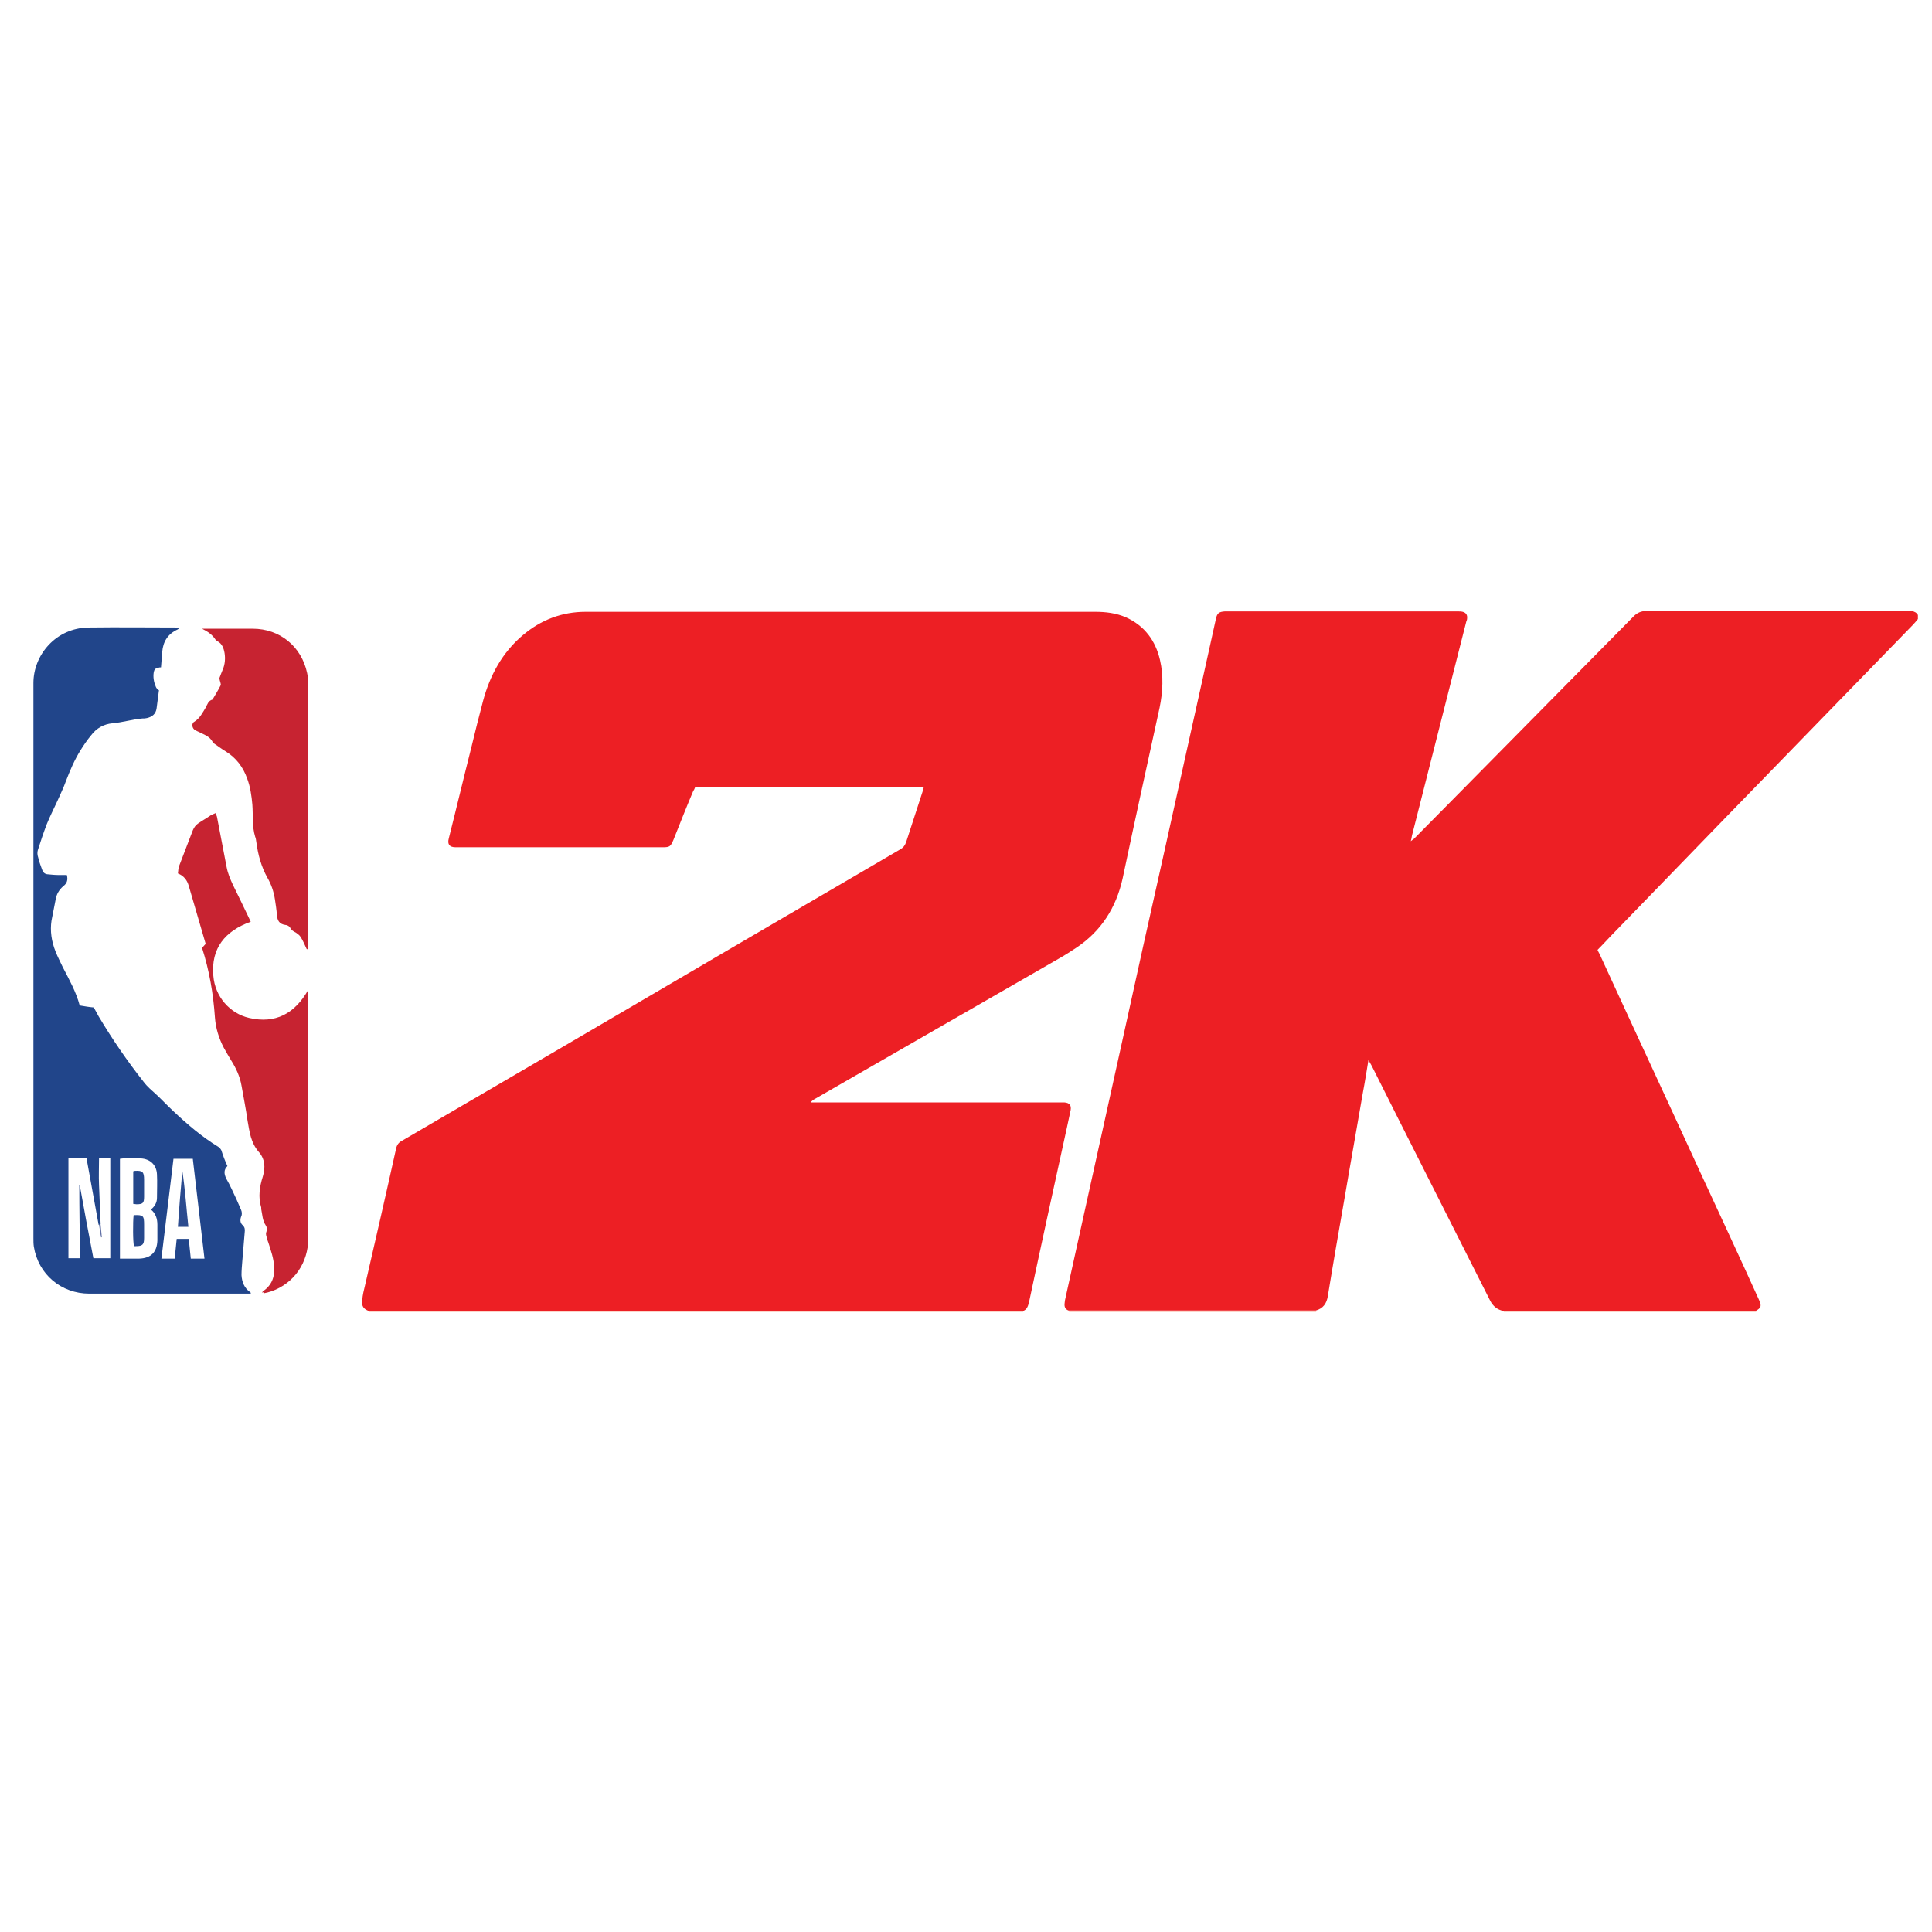 <?xml version="1.0" encoding="utf-8"?>
<!-- Generator: Adobe Illustrator 26.5.0, SVG Export Plug-In . SVG Version: 6.00 Build 0)  -->
<svg version="1.1" id="Layer_1" xmlns="http://www.w3.org/2000/svg" xmlns:xlink="http://www.w3.org/1999/xlink" x="0px" y="0px"
	 viewBox="0 0 48 48" style="enable-background:new 0 0 48 48;" xml:space="preserve">
<style type="text/css">
	.st0{fill:#ED1F24;}
	.st1{fill:#F7977A;}
	.st2{fill:#21458A;}
	.st3{fill:#C72331;}
	.st4{fill:#6271A6;}
	.st5{fill:#24478B;}
	.st6{fill:#26488C;}
	.st7{fill:#2C4B8E;}
</style>
<g>
	<path class="st0" d="M47.65,15.28c0,0.03,0,0.07,0,0.1c-0.04,0.05-0.09,0.11-0.13,0.15c-0.69,0.71-1.39,1.43-2.08,2.14
		c-1.75,1.8-3.5,3.6-5.25,5.41c-0.17,0.17-0.33,0.35-0.5,0.52c0.02,0.04,0.03,0.07,0.05,0.1c0.83,1.81,1.67,3.61,2.5,5.42
		c0.49,1.06,0.98,2.11,1.46,3.17c0.07,0.16,0.06,0.2-0.08,0.28c-0.02,0-0.03,0-0.05,0c-2.03,0-4.07,0-6.1,0c-0.04,0-0.08,0-0.12,0
		c-0.15-0.03-0.26-0.12-0.33-0.26c-0.5-0.99-1-1.98-1.5-2.97c-0.48-0.95-0.96-1.9-1.44-2.86c-0.02-0.04-0.05-0.08-0.08-0.15
		c-0.05,0.3-0.09,0.56-0.14,0.82c-0.15,0.88-0.31,1.76-0.46,2.65c-0.14,0.8-0.28,1.6-0.41,2.4c-0.03,0.19-0.12,0.31-0.3,0.36
		c-0.02,0-0.04,0-0.06,0c-1.98,0-3.97,0-5.95,0c-0.04,0-0.09,0-0.13,0c-0.09-0.03-0.11-0.1-0.1-0.18c0-0.03,0.01-0.06,0.01-0.08
		c0.1-0.45,0.2-0.91,0.3-1.36c0.36-1.64,0.73-3.29,1.09-4.93c0.36-1.64,0.72-3.27,1.09-4.91c0.37-1.68,0.75-3.37,1.12-5.05
		c0.05-0.23,0.1-0.45,0.15-0.68c0.03-0.14,0.08-0.17,0.22-0.18c0.01,0,0.02,0,0.04,0c1.92,0,3.83,0,5.75,0c0.04,0,0.08,0,0.12,0.01
		c0.08,0.02,0.12,0.08,0.11,0.16c0,0.03-0.01,0.06-0.02,0.08c-0.45,1.77-0.9,3.55-1.35,5.32c-0.01,0.04-0.01,0.08-0.03,0.14
		c0.04-0.03,0.06-0.05,0.08-0.06c0.3-0.3,0.59-0.6,0.89-0.9c1.52-1.54,3.05-3.09,4.57-4.63c0.09-0.09,0.19-0.13,0.31-0.13
		c2.17,0,4.33,0,6.5,0c0.03,0,0.06,0,0.09,0C47.56,15.19,47.62,15.22,47.65,15.28z M35.07,20.91L35.07,20.91L35.07,20.91
		L35.07,20.91z"/>
	<path class="st1" d="M9.16,32.59c0-0.01,0-0.01,0-0.02c0.06,0,0.12,0,0.18,0c5.3,0,10.6,0,15.9,0c0.06,0,0.12,0,0.18,0
		c0,0.01,0,0.01,0,0.02C20,32.59,14.58,32.59,9.16,32.59z"/>
	<path class="st1" d="M37.36,32.59c0-0.01,0-0.01,0-0.02c0.04,0,0.08,0,0.12,0c2.03,0,4.07,0,6.1,0c0.02,0,0.03,0,0.05,0
		c0,0.01,0,0.01,0,0.02C41.54,32.59,39.45,32.59,37.36,32.59z"/>
	<path class="st1" d="M32.7,32.57c0,0.01,0,0.01,0,0.02c-2.05,0-4.09,0-6.14,0c0-0.01,0-0.01,0-0.02c0.04,0,0.09,0,0.13,0
		c1.98,0,3.97,0,5.95,0C32.66,32.57,32.68,32.57,32.7,32.57z"/>
	<path class="st0" d="M25.42,32.57c-0.06,0-0.12,0-0.18,0c-5.3,0-10.6,0-15.9,0c-0.06,0-0.12,0-0.18,0C9.03,32.52,8.98,32.45,9,32.3
		c0.01-0.13,0.04-0.25,0.07-0.37c0.26-1.13,0.52-2.26,0.77-3.39c0.02-0.1,0.07-0.16,0.15-0.2c2.71-1.58,5.41-3.16,8.12-4.75
		c1.42-0.83,2.84-1.66,4.26-2.49c0.07-0.04,0.11-0.09,0.14-0.17c0.14-0.43,0.28-0.86,0.42-1.29c0.01-0.02,0.01-0.05,0.02-0.08
		c-1.89,0-3.78,0-5.68,0c-0.01,0.03-0.03,0.07-0.05,0.1c-0.17,0.4-0.33,0.81-0.49,1.21c-0.07,0.16-0.09,0.18-0.26,0.18
		c-1.7,0-3.4,0-5.1,0c-0.02,0-0.03,0-0.05,0c-0.15,0-0.21-0.07-0.17-0.22c0.19-0.75,0.37-1.51,0.56-2.26
		c0.09-0.38,0.19-0.77,0.29-1.15c0.17-0.64,0.48-1.21,0.99-1.64c0.45-0.38,0.97-0.58,1.56-0.58c4.22,0,8.44,0,12.66,0
		c0.26,0,0.52,0.03,0.77,0.14c0.46,0.21,0.73,0.58,0.84,1.06c0.09,0.39,0.07,0.79-0.01,1.18c-0.31,1.42-0.62,2.83-0.92,4.25
		c-0.16,0.72-0.53,1.3-1.14,1.71c-0.15,0.1-0.29,0.19-0.45,0.28c-1.18,0.68-2.35,1.35-3.53,2.03c-0.84,0.48-1.68,0.97-2.52,1.45
		c-0.04,0.02-0.08,0.05-0.11,0.09c0.04,0,0.08,0,0.13,0c2.03,0,4.05,0,6.08,0c0.03,0,0.07,0,0.1,0c0.12,0.01,0.17,0.07,0.15,0.19
		c-0.03,0.14-0.06,0.28-0.09,0.42c-0.32,1.46-0.64,2.92-0.95,4.38C25.53,32.48,25.5,32.54,25.42,32.57z"/>
	<path class="st2" d="M5.65,28.97c-0.1,0.1-0.08,0.2-0.03,0.31c0.05,0.09,0.1,0.18,0.14,0.27c0.08,0.17,0.16,0.34,0.23,0.51
		c0.02,0.05,0.03,0.11,0,0.17c-0.03,0.08-0.02,0.16,0.04,0.21c0.05,0.05,0.06,0.1,0.05,0.17c-0.02,0.24-0.04,0.48-0.06,0.72
		c-0.01,0.12-0.02,0.24-0.02,0.35C6.01,31.85,6.07,32,6.21,32.1c0.01,0,0.01,0.01,0.02,0.02c0,0,0,0.01,0,0.02c-0.04,0-0.07,0-0.1,0
		c-1.3,0-2.6,0-3.91,0c-0.7,0-1.27-0.48-1.38-1.17c-0.01-0.07-0.01-0.14-0.01-0.21c0-4.6,0-9.19,0-13.79c0-0.7,0.56-1.37,1.37-1.38
		c0.74-0.01,1.48,0,2.22,0c0.02,0,0.03,0,0.07,0c-0.04,0.02-0.06,0.04-0.08,0.05c-0.24,0.11-0.36,0.3-0.38,0.56
		c-0.01,0.12-0.02,0.24-0.03,0.38c-0.02,0-0.04,0-0.07,0.01c-0.07,0.01-0.1,0.05-0.11,0.11c-0.02,0.12,0,0.24,0.05,0.36
		c0.01,0.03,0.04,0.06,0.06,0.09c0.01,0,0.02-0.01,0.02-0.01c-0.02,0.15-0.04,0.31-0.06,0.46c-0.02,0.14-0.11,0.21-0.24,0.24
		c-0.04,0.01-0.07,0.01-0.11,0.01c-0.25,0.02-0.5,0.1-0.75,0.12c-0.21,0.02-0.39,0.12-0.52,0.29c-0.1,0.12-0.19,0.25-0.27,0.38
		c-0.15,0.24-0.26,0.5-0.36,0.76c-0.06,0.17-0.14,0.33-0.21,0.49c-0.09,0.2-0.19,0.39-0.27,0.59c-0.08,0.21-0.15,0.42-0.22,0.64
		c-0.02,0.06-0.01,0.13,0.01,0.19c0.02,0.1,0.06,0.19,0.09,0.28c0.02,0.07,0.06,0.12,0.13,0.13c0.1,0.01,0.2,0.02,0.31,0.02
		c0.06,0,0.12,0,0.18,0c0.03,0.11,0.01,0.2-0.08,0.27c-0.11,0.09-0.18,0.21-0.2,0.35c-0.03,0.17-0.07,0.34-0.1,0.51
		c-0.04,0.26,0,0.52,0.1,0.77c0.05,0.13,0.12,0.26,0.18,0.39c0.16,0.31,0.33,0.61,0.42,0.95c0.12,0.02,0.23,0.04,0.35,0.05
		c0.04,0.07,0.08,0.15,0.12,0.22c0.34,0.57,0.71,1.11,1.12,1.63c0.09,0.12,0.2,0.21,0.31,0.31c0.14,0.13,0.28,0.28,0.42,0.41
		c0.35,0.33,0.71,0.64,1.12,0.89c0.03,0.02,0.06,0.05,0.08,0.09C5.54,28.71,5.59,28.84,5.65,28.97z M2.45,30.43
		c-0.1-0.55-0.2-1.09-0.3-1.65c-0.08,0-0.15,0-0.22,0c-0.08,0-0.15,0-0.23,0c0,0.84,0,1.66,0,2.48c0.1,0,0.19,0,0.29,0
		c-0.01-0.61-0.02-1.21-0.02-1.82c0,0,0.01,0,0.01,0c0.11,0.61,0.22,1.21,0.34,1.82c0.14,0,0.28,0,0.42,0c0-0.83,0-1.65,0-2.48
		c-0.1,0-0.19,0-0.28,0c0,0.22-0.01,0.44,0,0.66c0.01,0.33,0.03,0.65,0.04,0.98C2.48,30.43,2.47,30.43,2.45,30.43z M3.75,30.05
		c0.1-0.08,0.15-0.18,0.15-0.29c0-0.19,0.01-0.38,0-0.58c-0.01-0.24-0.17-0.39-0.41-0.4c-0.14,0-0.29,0-0.43,0
		c-0.03,0-0.05,0.01-0.08,0.01c0,0.83,0,1.65,0,2.48c0.16,0,0.32,0,0.48,0c0.29-0.01,0.44-0.16,0.45-0.45c0-0.13,0-0.26,0-0.39
		C3.91,30.28,3.87,30.15,3.75,30.05z M5.08,31.27c-0.1-0.84-0.19-1.66-0.29-2.48c-0.16,0-0.31,0-0.48,0c-0.1,0.83-0.2,1.65-0.3,2.48
		c0.12,0,0.22,0,0.33,0c0.02-0.16,0.03-0.33,0.05-0.49c0.1,0,0.2,0,0.3,0c0.02,0.17,0.03,0.33,0.05,0.49
		C4.86,31.27,4.96,31.27,5.08,31.27z"/>
	<path class="st3" d="M6.52,32.09c0.23-0.15,0.31-0.36,0.29-0.62c-0.01-0.21-0.08-0.4-0.14-0.59c-0.02-0.05-0.04-0.11-0.05-0.16
		c-0.01-0.04-0.02-0.08,0-0.12c0.02-0.06,0.01-0.12-0.02-0.16c-0.08-0.12-0.08-0.26-0.11-0.4c0-0.01,0-0.02,0-0.04
		c-0.08-0.26-0.04-0.52,0.04-0.77c0.07-0.23,0.05-0.44-0.1-0.61c-0.2-0.23-0.23-0.5-0.28-0.78c-0.04-0.29-0.1-0.58-0.15-0.87
		c-0.04-0.23-0.14-0.44-0.26-0.63c-0.06-0.1-0.12-0.2-0.18-0.31c-0.12-0.23-0.2-0.48-0.22-0.75c-0.04-0.59-0.14-1.17-0.32-1.73
		c0.03-0.03,0.05-0.06,0.09-0.1c-0.14-0.48-0.28-0.96-0.42-1.44c-0.04-0.14-0.12-0.25-0.27-0.31c0.01-0.07,0.01-0.15,0.04-0.21
		c0.11-0.29,0.22-0.57,0.33-0.86c0.03-0.07,0.07-0.13,0.13-0.17c0.1-0.07,0.21-0.13,0.31-0.2c0.04-0.02,0.08-0.04,0.13-0.06
		c0.01,0.04,0.02,0.06,0.03,0.09c0.08,0.42,0.16,0.83,0.24,1.25c0.03,0.16,0.09,0.3,0.16,0.45c0.15,0.3,0.29,0.6,0.44,0.91
		c-0.64,0.23-0.99,0.66-0.93,1.34c0.04,0.52,0.41,0.94,0.89,1.05c0.65,0.15,1.13-0.1,1.47-0.7c0,0.06,0,0.1,0,0.13
		c0,2.01,0,4.03,0,6.04c0,0.61-0.35,1.12-0.91,1.32c-0.06,0.02-0.13,0.04-0.19,0.05C6.54,32.11,6.53,32.1,6.52,32.09
		C6.51,32.09,6.52,32.09,6.52,32.09z"/>
	<path class="st3" d="M7.62,23.58c-0.05-0.1-0.09-0.21-0.15-0.3c-0.03-0.05-0.08-0.08-0.12-0.11c-0.06-0.03-0.11-0.06-0.14-0.12
		c-0.02-0.04-0.08-0.07-0.12-0.07c-0.15-0.02-0.2-0.11-0.21-0.25c-0.01-0.13-0.03-0.26-0.05-0.39c-0.03-0.19-0.09-0.37-0.19-0.54
		c-0.15-0.27-0.23-0.57-0.27-0.87c-0.01-0.05-0.01-0.1-0.03-0.14c-0.08-0.26-0.05-0.53-0.07-0.8c-0.02-0.22-0.05-0.44-0.13-0.65
		c-0.1-0.28-0.27-0.51-0.53-0.67c-0.1-0.06-0.19-0.13-0.28-0.19c-0.01-0.01-0.03-0.02-0.04-0.03c-0.07-0.16-0.23-0.2-0.36-0.27
		c-0.02-0.01-0.05-0.02-0.08-0.04c-0.08-0.04-0.1-0.17-0.02-0.21c0.14-0.09,0.2-0.22,0.28-0.35c0.04-0.07,0.06-0.17,0.17-0.2
		c0.07-0.12,0.14-0.23,0.2-0.35c0.02-0.04-0.02-0.1-0.03-0.18c0.02-0.06,0.06-0.15,0.09-0.23c0.05-0.12,0.06-0.26,0.04-0.39
		c-0.02-0.12-0.06-0.24-0.18-0.3c-0.01-0.01-0.03-0.02-0.04-0.03c-0.08-0.13-0.2-0.21-0.34-0.28c0.03,0,0.06,0,0.09,0
		c0.39,0,0.78,0,1.17,0c0.67,0,1.21,0.44,1.35,1.1c0.02,0.09,0.03,0.19,0.03,0.28c0,2.18,0,4.36,0,6.54c0,0.02,0,0.04,0,0.06
		C7.64,23.58,7.63,23.58,7.62,23.58z"/>
	<path class="st3" d="M6.51,32.09c0.01,0.01,0.01,0.01,0.02,0.02c-0.01,0-0.01,0.01-0.02,0.01C6.52,32.11,6.52,32.1,6.51,32.09
		C6.52,32.09,6.51,32.09,6.51,32.09z"/>
	<path class="st4" d="M2.5,30.43c0.01,0.1,0.02,0.21,0.03,0.31c-0.01,0-0.02,0-0.02,0c-0.02-0.1-0.03-0.21-0.05-0.31
		C2.47,30.43,2.48,30.43,2.5,30.43z"/>
	<path class="st5" d="M3.31,29.91c0-0.27,0-0.54,0-0.81c0.02,0,0.03-0.01,0.04-0.01c0.19-0.01,0.23,0.02,0.23,0.22
		c0,0.14,0,0.28,0,0.42c0,0.16-0.03,0.19-0.19,0.19C3.36,29.92,3.34,29.91,3.31,29.91z"/>
	<path class="st6" d="M3.32,30.19c0.24-0.01,0.26,0.01,0.26,0.24c0,0.11,0,0.22,0,0.33c0,0.16-0.04,0.2-0.2,0.2
		c-0.02,0-0.03,0-0.05,0C3.3,30.88,3.3,30.34,3.32,30.19z"/>
	<path class="st7" d="M4.53,29.09c0.07,0.46,0.1,0.92,0.15,1.39c-0.08,0-0.16,0-0.26,0C4.45,30.01,4.49,29.55,4.53,29.09z"/>
</g>
</svg>
